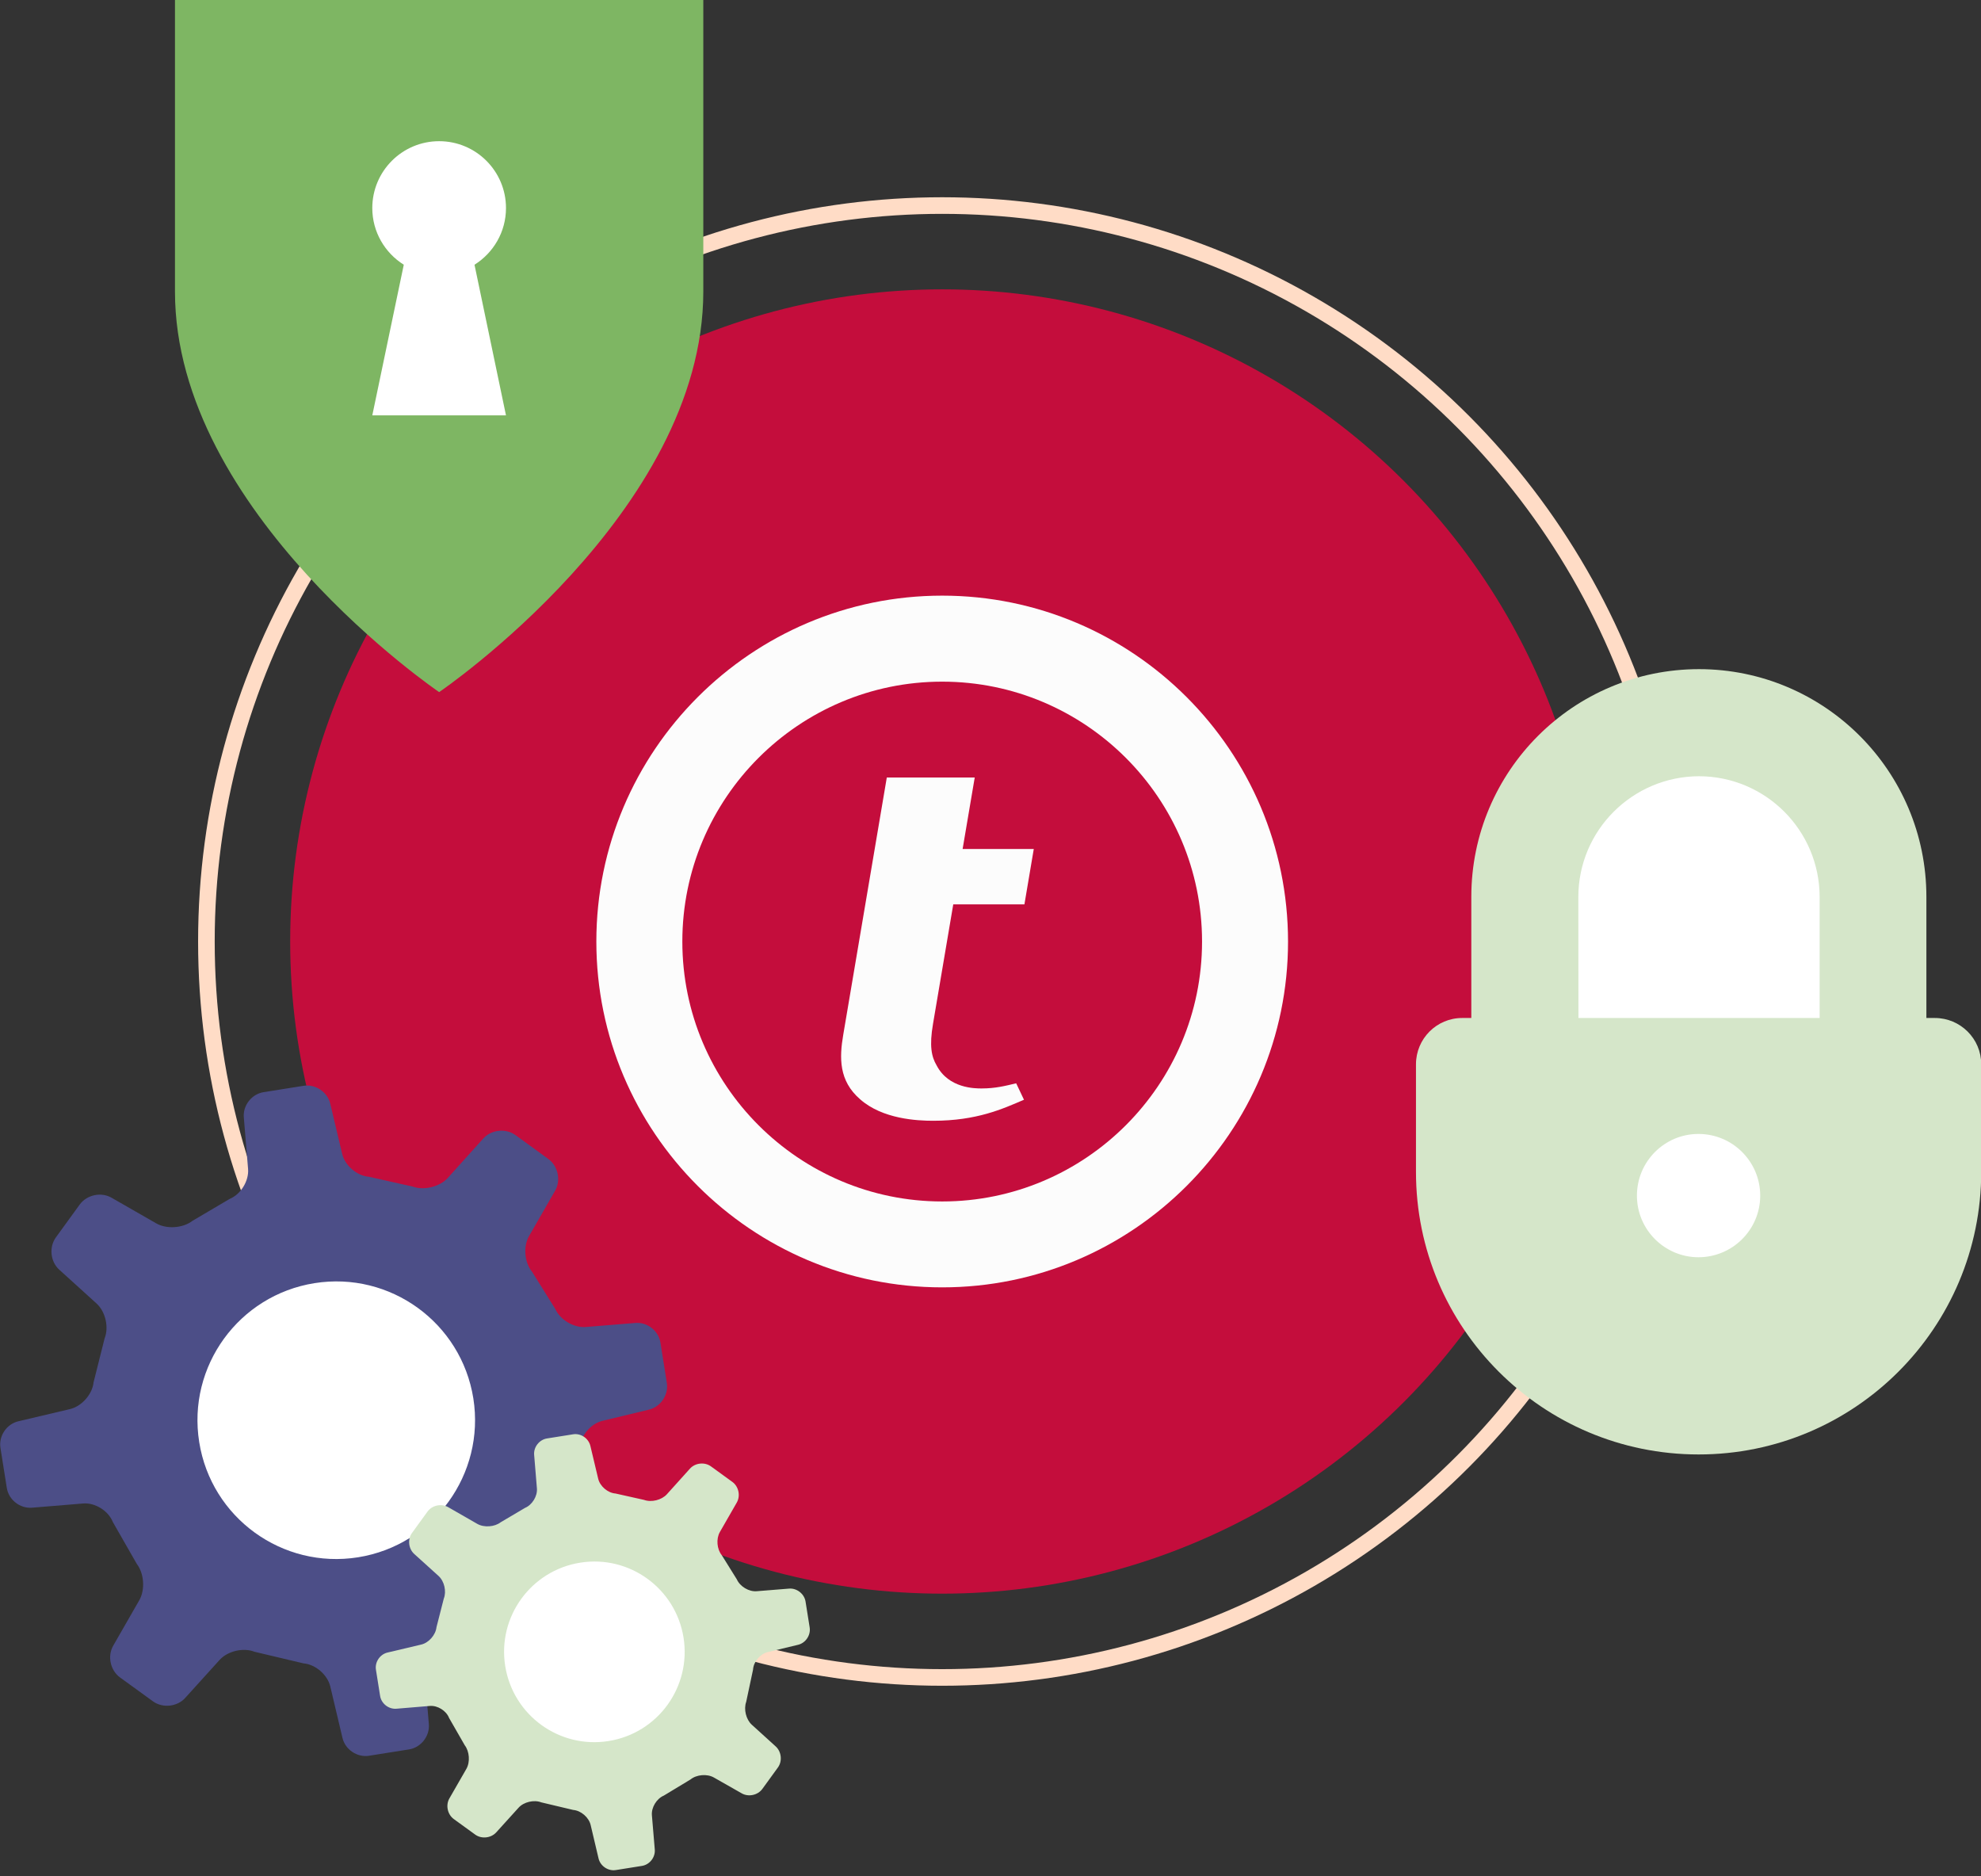 <?xml version="1.0" encoding="utf-8"?>
<!-- Generator: Adobe Illustrator 22.1.0, SVG Export Plug-In . SVG Version: 6.00 Build 0)  -->
<svg version="1.1" id="Layer_1" xmlns="http://www.w3.org/2000/svg" xmlns:xlink="http://www.w3.org/1999/xlink" x="0px" y="0px"
	 width="358px" height="339px" viewBox="0 0 358 339" style="enable-background:new 0 0 358 339;" xml:space="preserve">
<rect x="0" y="0" width="358" height="339" fill="#333333" stroke="none"/>
<style type="text/css">
	.st0{fill:#C40D3C;}
	.st1{fill:none;stroke:#FFDCC6;stroke-width:3;stroke-miterlimit:10;}
	.st2{fill:#D5E6C9;}
	.st3{fill:#FFFFFF;}
	.st4{fill:#FCFCFC;}
	.st5{fill:#4C4E87;}
	.st6{fill:#7EB663;}
</style>
<circle class="st0" cx="170.27" cy="170.11" r="117.83"/>
<circle class="st1" cx="170.27" cy="170.11" r="132.97"/>
<g>
	<path class="st2" d="M349.66,183.93h-1.53v-21.88c0-22.72-18.39-41.13-41.09-41.15c-22.73,0.01-41.15,18.43-41.15,41.15v21.88
		h-1.65c-4.62,0-8.35,3.75-8.35,8.37v19.41c-0.02,28.22,22.87,51.08,51.08,51.08c28.2,0,51.07-22.86,51.07-51.08v-19.43
		C358.04,187.68,354.28,183.93,349.66,183.93z"/>
	<path class="st3" d="M328.83,183.93h-43.58l-0.02-21.88c0.02-12.05,9.8-21.77,21.82-21.8c12.01,0.03,21.76,9.75,21.79,21.8V183.93z
		"/>
	<path class="st3" d="M306.94,227.16c-6.13-0.01-11.12-4.99-11.12-11.13c0-6.17,4.99-11.15,11.12-11.15
		c6.16,0,11.16,4.99,11.16,11.15C318.1,222.17,313.1,227.15,306.94,227.16z"/>
</g>
<g>
	<path class="st4" d="M170.27,107.62c-34.45,0-62.5,28.03-62.5,62.5c0,34.45,28.04,62.48,62.5,62.48c34.46,0,62.5-28.03,62.5-62.48
		C232.76,135.65,204.73,107.62,170.27,107.62z M170.27,217.08c-25.89,0-46.96-21.07-46.96-46.96c0-25.9,21.07-46.96,46.96-46.96
		c25.89,0,46.96,21.07,46.96,46.96C217.23,196.01,196.16,217.08,170.27,217.08z"/>
	<path class="st4" d="M173.96,153.4h12.86l-1.69,10h-12.86L168.61,185c-0.68,3.96-0.28,5.92,0.65,7.49
		c2.16,4.17,6.94,4.17,8.13,4.17c2.51,0,4.26-0.46,6.25-0.93l1.41,2.97c-3.87,1.66-8.53,3.8-16.41,3.8c-2.87,0-9.15-0.29-13.21-3.89
		c-3.86-3.34-3.75-7.5-3.04-11.66l7.87-46.47h15.89L173.96,153.4L173.96,153.4z"/>
</g>
<path class="st5" d="M114.83,239.03l-8.97,0.73c-2.16,0.18-4.65-1.3-5.53-3.29l-4.17-6.68c-1.38-1.67-1.64-4.57-0.55-6.46l4.71-8.19
	c1.08-1.88,0.53-4.46-1.23-5.74l-5.93-4.31c-1.76-1.27-4.38-1-5.83,0.62l-6.4,7.11c-1.45,1.61-4.31,2.32-6.35,1.57l-7.9-1.77
	c-2.16-0.16-4.34-2.02-4.84-4.13l-2.16-9.09c-0.51-2.11-2.67-3.56-4.81-3.22l-7.24,1.15c-2.14,0.34-3.75,2.39-3.57,4.55l0.77,9.32
	c0.18,2.16-1.32,4.6-3.33,5.42l-6.72,3.96c-1.71,1.33-4.66,1.54-6.54,0.46l-8.09-4.64c-1.88-1.08-4.46-0.52-5.74,1.23l-4.31,5.94
	c-1.27,1.76-1,4.39,0.61,5.84l6.74,6.11c1.61,1.46,2.26,4.3,1.45,6.31l-1.99,7.93c-0.22,2.16-2.14,4.33-4.25,4.83l-9.36,2.21
	c-2.11,0.5-3.56,2.66-3.22,4.8l1.15,7.24c0.34,2.15,2.39,3.75,4.55,3.57l9.25-0.76c2.16-0.18,4.57,1.33,5.36,3.35l4.34,7.58
	c1.32,1.72,1.52,4.67,0.44,6.55l-4.71,8.21c-1.08,1.88-0.53,4.46,1.23,5.74l5.94,4.31c1.76,1.28,4.39,1,5.84-0.61l6.21-6.86
	c1.45-1.61,4.3-2.28,6.31-1.48l8.86,2.1c2.17,0.18,4.34,2.06,4.84,4.18l2.2,9.29c0.5,2.11,2.66,3.56,4.8,3.22l7.24-1.15
	c2.14-0.34,3.75-2.39,3.57-4.55l-0.8-9.52c-0.18-2.16,1.31-4.62,3.31-5.45l7.43-4.49c1.69-1.36,4.6-1.61,6.49-0.53l7.73,4.4
	c1.88,1.07,4.47,0.52,5.74-1.24l4.3-5.94c1.27-1.75,1-4.38-0.61-5.84l-6.64-6.02c-1.61-1.46-2.31-4.32-1.57-6.36l1.91-8.96
	c0.13-2.17,1.96-4.35,4.07-4.86l8.43-2.03c2.11-0.51,3.56-2.68,3.22-4.82l-1.15-7.24C119.04,240.46,116.99,238.85,114.83,239.03z"/>
<path class="st3" d="M64.71,281.37c-13.68,2.18-26.54-7.14-28.71-20.82c-2.18-13.68,7.15-26.53,20.83-28.71
	c13.68-2.18,26.53,7.14,28.71,20.82C87.7,266.34,78.38,279.19,64.71,281.37z"/>
<path class="st2" d="M142.59,287.03l-5.84,0.47c-1.41,0.12-3.02-0.85-3.59-2.14l-2.71-4.35c-0.9-1.09-1.06-2.97-0.36-4.2l3.06-5.33
	c0.7-1.23,0.34-2.9-0.8-3.73l-3.86-2.8c-1.14-0.83-2.85-0.65-3.8,0.4l-4.17,4.63c-0.95,1.05-2.8,1.51-4.13,1.02l-5.14-1.15
	c-1.41-0.1-2.83-1.31-3.15-2.69l-1.41-5.92c-0.33-1.37-1.73-2.32-3.13-2.09l-4.71,0.75c-1.39,0.22-2.44,1.56-2.32,2.96l0.5,6.06
	c0.12,1.41-0.86,2.99-2.16,3.53l-4.37,2.58c-1.12,0.87-3.03,1-4.25,0.3l-5.26-3.02c-1.23-0.7-2.9-0.34-3.73,0.8l-2.8,3.86
	c-0.83,1.14-0.65,2.85,0.4,3.8l4.39,3.97c1.05,0.95,1.47,2.79,0.95,4.1L78.88,294c-0.15,1.4-1.39,2.82-2.76,3.14l-6.09,1.44
	c-1.37,0.32-2.32,1.73-2.09,3.12l0.75,4.71c0.22,1.4,1.55,2.44,2.96,2.32l6.02-0.5c1.4-0.12,2.98,0.86,3.49,2.18l2.83,4.93
	c0.86,1.12,0.99,3.04,0.29,4.26l-3.07,5.34c-0.7,1.22-0.34,2.9,0.8,3.73l3.86,2.8c1.14,0.83,2.85,0.65,3.8-0.39l4.04-4.46
	c0.94-1.05,2.8-1.48,4.11-0.97l5.77,1.37c1.41,0.12,2.82,1.34,3.15,2.72l1.43,6.05c0.33,1.37,1.73,2.32,3.13,2.09l4.71-0.75
	c1.39-0.22,2.44-1.55,2.32-2.96l-0.52-6.19c-0.12-1.41,0.85-3,2.15-3.55l4.83-2.92c1.1-0.89,2.99-1.05,4.22-0.35l5.03,2.86
	c1.22,0.7,2.91,0.34,3.74-0.81l2.8-3.86c0.83-1.14,0.65-2.85-0.39-3.8l-4.32-3.92c-1.05-0.95-1.5-2.81-1.02-4.14l1.24-5.83
	c0.08-1.41,1.28-2.83,2.65-3.16l5.49-1.32c1.37-0.33,2.31-1.74,2.09-3.14l-0.75-4.71C145.33,287.96,143.99,286.91,142.59,287.03z"/>
<path class="st3" d="M109.98,314.57c-8.9,1.42-17.26-4.65-18.68-13.55c-1.42-8.9,4.65-17.26,13.55-18.68
	c8.9-1.42,17.26,4.65,18.68,13.55C124.94,304.8,118.88,313.16,109.98,314.57z"/>
<g>
	<path class="st6" d="M31.62,0v52.67c0,39.98,47.74,72.38,47.74,72.38s47.74-32.41,47.74-72.38V0H31.62z"/>
	<path class="st3" d="M91.44,75.05H67.28l5.69-27.22c-3.41-2.14-5.69-5.92-5.69-10.24c0-6.67,5.41-12.08,12.08-12.08
		c6.67,0,12.08,5.41,12.08,12.08c0,4.32-2.28,8.1-5.69,10.24L91.44,75.05z"/>
</g>
</svg>
